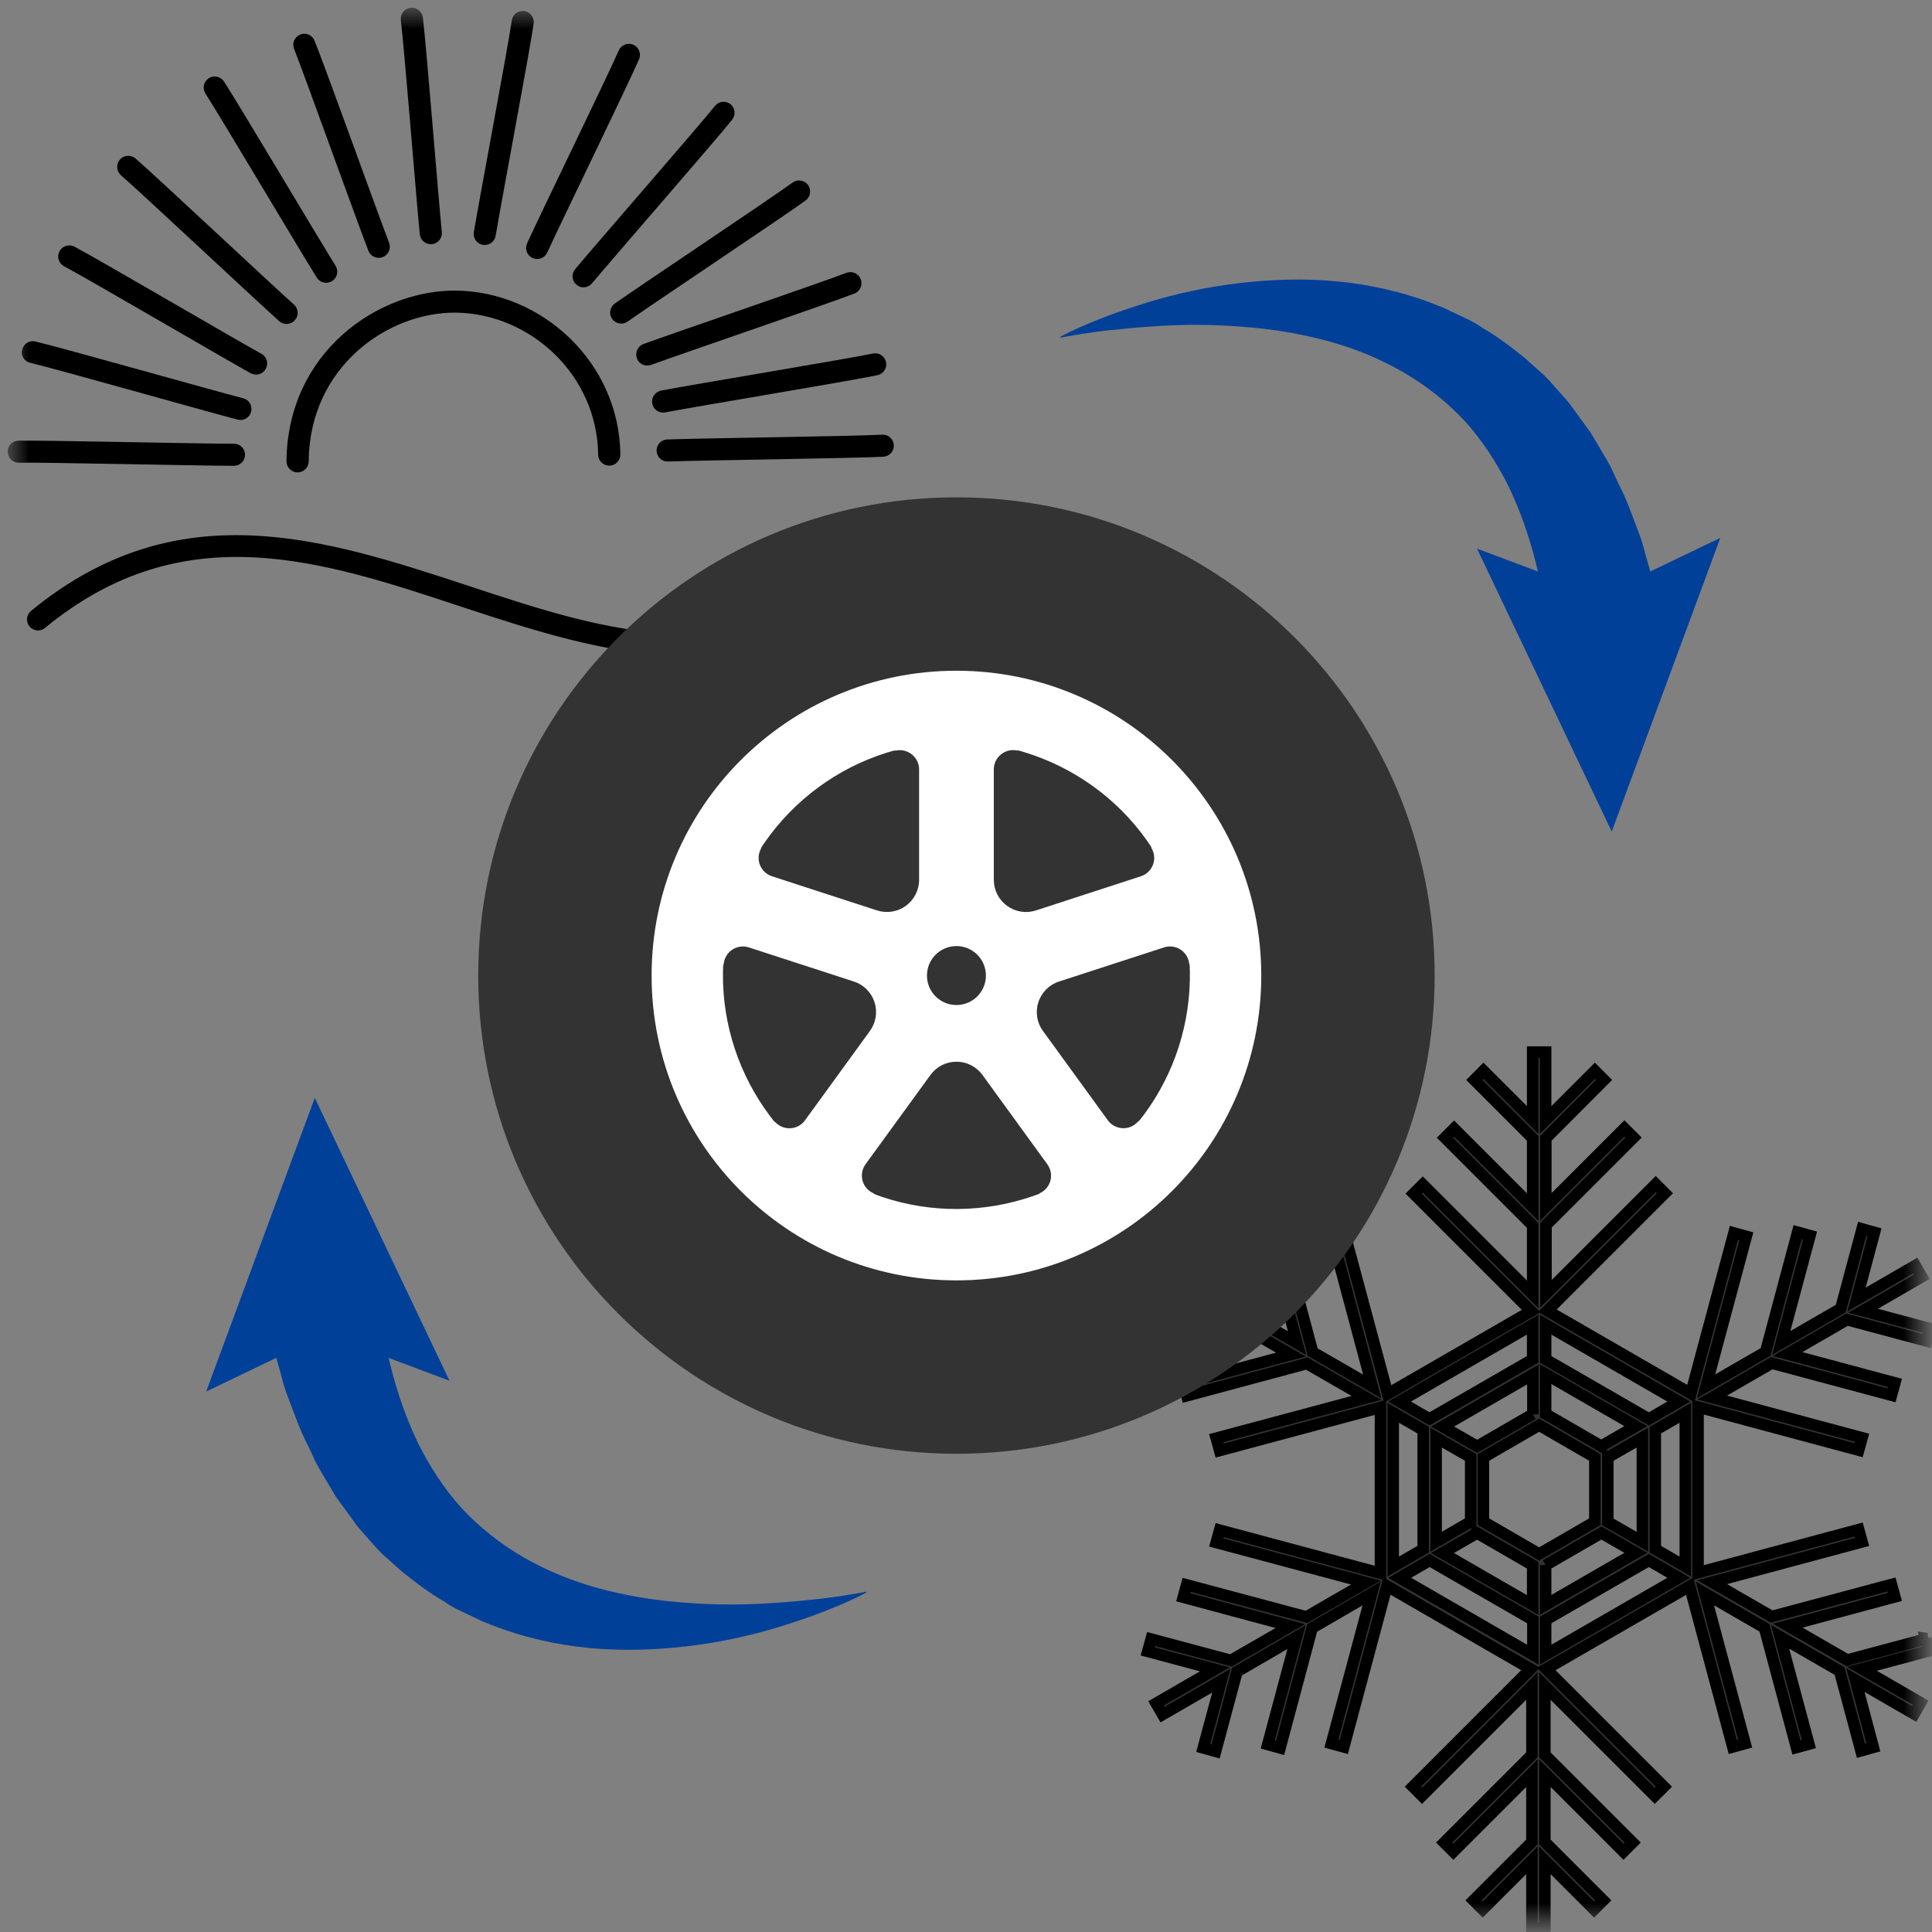 <svg width="101" height="101" viewBox="0 0 101 101" fill="none" xmlns="http://www.w3.org/2000/svg">
<rect x="0" y="0" width="101" height="101" fill="#808080" stroke="none"/>
<mask id="mask0_136_901" style="mask-type:alpha" maskUnits="userSpaceOnUse" x="0" y="0" width="101" height="101">
<rect x="0.5" y="0.5" width="100" height="100" fill="#D9D9D9"/>
</mask>
<g mask="url(#mask0_136_901)">
<mask id="path-2-outside-1_136_901" maskUnits="userSpaceOnUse" x="59" y="54" width="43" height="48" fill="black">
<rect fill="white" x="59" y="54" width="43" height="48"/>
<path d="M100.737 85.664L96.568 86.781L93.457 84.986L99.061 83.48L98.882 82.832L92.619 84.507L89.508 82.712L97.346 80.608L97.167 79.96L88.77 82.214V73.558L97.167 75.812L97.346 75.163L89.508 73.059L92.619 71.264L98.882 72.94L99.061 72.292L93.447 70.786L96.558 68.991L100.727 70.108L100.906 69.46L97.396 68.522L100.467 66.747L100.128 66.159L97.057 67.934L97.994 64.424L97.346 64.244L96.229 68.412L93.118 70.207L94.624 64.593L93.975 64.414L92.3 70.676L89.189 72.471L91.293 64.633L90.645 64.454L88.391 72.85L80.892 68.522L87.035 62.379L86.556 61.901L80.822 67.635V64.045L85.399 59.468L84.921 58.989L80.812 63.097V59.507L83.854 56.456L83.375 55.977L80.802 58.55V55H80.124V58.55L77.551 55.977L77.073 56.456L80.124 59.507V63.107L76.016 58.999L75.537 59.477L80.124 64.065V67.665L74.38 61.921L73.901 62.399L80.044 68.542L72.545 72.87L70.291 64.474L69.643 64.653L71.737 72.481L68.626 70.686L66.951 64.434L66.302 64.613L67.808 70.217L64.697 68.422L63.58 64.264L62.932 64.444L63.869 67.954L60.798 66.179L60.459 66.767L63.54 68.542L60.02 69.489L60.199 70.138L64.368 69.021L67.489 70.816L61.865 72.322L62.044 72.97L68.317 71.284L71.438 73.079L63.58 75.183L63.76 75.832L72.166 73.578V82.244L63.76 79.99L63.58 80.638L71.408 82.732L68.297 84.527L62.034 82.852L61.855 83.5L67.459 85.006L64.348 86.801L60.179 85.684L60 86.332L63.51 87.27L60.439 89.045L60.778 89.633L63.849 87.858L62.902 91.378L63.55 91.558L64.667 87.389L67.778 85.584L66.273 91.199L66.921 91.378L68.596 85.106L71.707 83.301L69.603 91.149L70.251 91.328L72.505 82.912L80.014 87.25L73.862 93.403L74.34 93.881L80.084 88.137V91.737L75.497 96.324L75.976 96.803L80.084 92.695V96.294L77.033 99.346L77.511 99.825L80.084 97.252V100.802H80.762V97.252L83.335 99.825L83.814 99.346L80.762 96.294V92.695L84.871 96.803L85.35 96.324L80.762 91.737V88.137L86.506 93.881L86.985 93.403L80.832 87.25L88.331 82.922L90.585 91.328L91.233 91.149L89.129 83.301L92.24 85.096L93.916 91.358L94.564 91.179L93.058 85.564L96.169 87.359L97.286 91.528L97.934 91.348L96.997 87.828L100.069 89.603L100.408 89.015L97.336 87.24L100.846 86.302L100.667 85.654L100.737 85.664ZM86.536 80.987V74.765L88.102 73.857V81.895L86.536 80.987ZM83.714 75.602L80.802 73.917V71.833L85.519 74.555L83.714 75.592V75.602ZM80.463 81.237L77.551 79.551V76.191L80.463 74.505L83.375 76.191V79.551L80.463 81.237ZM80.134 73.927L77.222 75.612L75.417 74.575L80.134 71.853V73.937V73.927ZM76.883 76.191V79.551L75.078 80.598V75.154L76.883 76.191ZM77.212 80.14L80.124 81.825V83.909L75.407 81.187L77.212 80.15V80.14ZM80.802 81.825L83.714 80.14L85.519 81.177L80.802 83.899V81.815V81.825ZM84.053 79.551V76.191L85.858 75.154V80.598L84.053 79.561V79.551ZM86.197 74.176L80.802 71.065V69.25L87.763 73.269L86.197 74.176ZM80.124 71.065L74.729 74.176L73.163 73.269L80.124 69.25V71.055V71.065ZM74.4 74.765V80.987L72.834 81.895V73.857L74.4 74.765ZM74.739 81.576L80.134 84.687V86.502L73.173 82.483L74.739 81.576ZM80.802 84.687L86.197 81.576L87.763 82.483L80.802 86.502V84.687Z"/>
</mask>
<path d="M100.737 85.664L96.568 86.781L93.457 84.986L99.061 83.48L98.882 82.832L92.619 84.507L89.508 82.712L97.346 80.608L97.167 79.96L88.77 82.214V73.558L97.167 75.812L97.346 75.163L89.508 73.059L92.619 71.264L98.882 72.94L99.061 72.292L93.447 70.786L96.558 68.991L100.727 70.108L100.906 69.46L97.396 68.522L100.467 66.747L100.128 66.159L97.057 67.934L97.994 64.424L97.346 64.244L96.229 68.412L93.118 70.207L94.624 64.593L93.975 64.414L92.3 70.676L89.189 72.471L91.293 64.633L90.645 64.454L88.391 72.85L80.892 68.522L87.035 62.379L86.556 61.901L80.822 67.635V64.045L85.399 59.468L84.921 58.989L80.812 63.097V59.507L83.854 56.456L83.375 55.977L80.802 58.55V55H80.124V58.55L77.551 55.977L77.073 56.456L80.124 59.507V63.107L76.016 58.999L75.537 59.477L80.124 64.065V67.665L74.38 61.921L73.901 62.399L80.044 68.542L72.545 72.87L70.291 64.474L69.643 64.653L71.737 72.481L68.626 70.686L66.951 64.434L66.302 64.613L67.808 70.217L64.697 68.422L63.58 64.264L62.932 64.444L63.869 67.954L60.798 66.179L60.459 66.767L63.54 68.542L60.02 69.489L60.199 70.138L64.368 69.021L67.489 70.816L61.865 72.322L62.044 72.97L68.317 71.284L71.438 73.079L63.58 75.183L63.76 75.832L72.166 73.578V82.244L63.76 79.99L63.58 80.638L71.408 82.732L68.297 84.527L62.034 82.852L61.855 83.5L67.459 85.006L64.348 86.801L60.179 85.684L60 86.332L63.51 87.27L60.439 89.045L60.778 89.633L63.849 87.858L62.902 91.378L63.55 91.558L64.667 87.389L67.778 85.584L66.273 91.199L66.921 91.378L68.596 85.106L71.707 83.301L69.603 91.149L70.251 91.328L72.505 82.912L80.014 87.25L73.862 93.403L74.34 93.881L80.084 88.137V91.737L75.497 96.324L75.976 96.803L80.084 92.695V96.294L77.033 99.346L77.511 99.825L80.084 97.252V100.802H80.762V97.252L83.335 99.825L83.814 99.346L80.762 96.294V92.695L84.871 96.803L85.35 96.324L80.762 91.737V88.137L86.506 93.881L86.985 93.403L80.832 87.25L88.331 82.922L90.585 91.328L91.233 91.149L89.129 83.301L92.24 85.096L93.916 91.358L94.564 91.179L93.058 85.564L96.169 87.359L97.286 91.528L97.934 91.348L96.997 87.828L100.069 89.603L100.408 89.015L97.336 87.24L100.846 86.302L100.667 85.654L100.737 85.664ZM86.536 80.987V74.765L88.102 73.857V81.895L86.536 80.987ZM83.714 75.602L80.802 73.917V71.833L85.519 74.555L83.714 75.592V75.602ZM80.463 81.237L77.551 79.551V76.191L80.463 74.505L83.375 76.191V79.551L80.463 81.237ZM80.134 73.927L77.222 75.612L75.417 74.575L80.134 71.853V73.937V73.927ZM76.883 76.191V79.551L75.078 80.598V75.154L76.883 76.191ZM77.212 80.14L80.124 81.825V83.909L75.407 81.187L77.212 80.15V80.14ZM80.802 81.825L83.714 80.14L85.519 81.177L80.802 83.899V81.815V81.825ZM84.053 79.551V76.191L85.858 75.154V80.598L84.053 79.561V79.551ZM86.197 74.176L80.802 71.065V69.25L87.763 73.269L86.197 74.176ZM80.124 71.065L74.729 74.176L73.163 73.269L80.124 69.25V71.055V71.065ZM74.4 74.765V80.987L72.834 81.895V73.857L74.4 74.765ZM74.739 81.576L80.134 84.687V86.502L73.173 82.483L74.739 81.576ZM80.802 84.687L86.197 81.576L87.763 82.483L80.802 86.502V84.687Z" fill="#333333"/>
<path d="M100.737 85.664L96.568 86.781L93.457 84.986L99.061 83.48L98.882 82.832L92.619 84.507L89.508 82.712L97.346 80.608L97.167 79.96L88.77 82.214V73.558L97.167 75.812L97.346 75.163L89.508 73.059L92.619 71.264L98.882 72.94L99.061 72.292L93.447 70.786L96.558 68.991L100.727 70.108L100.906 69.46L97.396 68.522L100.467 66.747L100.128 66.159L97.057 67.934L97.994 64.424L97.346 64.244L96.229 68.412L93.118 70.207L94.624 64.593L93.975 64.414L92.3 70.676L89.189 72.471L91.293 64.633L90.645 64.454L88.391 72.85L80.892 68.522L87.035 62.379L86.556 61.901L80.822 67.635V64.045L85.399 59.468L84.921 58.989L80.812 63.097V59.507L83.854 56.456L83.375 55.977L80.802 58.55V55H80.124V58.55L77.551 55.977L77.073 56.456L80.124 59.507V63.107L76.016 58.999L75.537 59.477L80.124 64.065V67.665L74.38 61.921L73.901 62.399L80.044 68.542L72.545 72.87L70.291 64.474L69.643 64.653L71.737 72.481L68.626 70.686L66.951 64.434L66.302 64.613L67.808 70.217L64.697 68.422L63.58 64.264L62.932 64.444L63.869 67.954L60.798 66.179L60.459 66.767L63.54 68.542L60.02 69.489L60.199 70.138L64.368 69.021L67.489 70.816L61.865 72.322L62.044 72.97L68.317 71.284L71.438 73.079L63.58 75.183L63.76 75.832L72.166 73.578V82.244L63.76 79.99L63.58 80.638L71.408 82.732L68.297 84.527L62.034 82.852L61.855 83.5L67.459 85.006L64.348 86.801L60.179 85.684L60 86.332L63.51 87.27L60.439 89.045L60.778 89.633L63.849 87.858L62.902 91.378L63.55 91.558L64.667 87.389L67.778 85.584L66.273 91.199L66.921 91.378L68.596 85.106L71.707 83.301L69.603 91.149L70.251 91.328L72.505 82.912L80.014 87.25L73.862 93.403L74.34 93.881L80.084 88.137V91.737L75.497 96.324L75.976 96.803L80.084 92.695V96.294L77.033 99.346L77.511 99.825L80.084 97.252V100.802H80.762V97.252L83.335 99.825L83.814 99.346L80.762 96.294V92.695L84.871 96.803L85.35 96.324L80.762 91.737V88.137L86.506 93.881L86.985 93.403L80.832 87.25L88.331 82.922L90.585 91.328L91.233 91.149L89.129 83.301L92.24 85.096L93.916 91.358L94.564 91.179L93.058 85.564L96.169 87.359L97.286 91.528L97.934 91.348L96.997 87.828L100.069 89.603L100.408 89.015L97.336 87.24L100.846 86.302L100.667 85.654L100.737 85.664ZM86.536 80.987V74.765L88.102 73.857V81.895L86.536 80.987ZM83.714 75.602L80.802 73.917V71.833L85.519 74.555L83.714 75.592V75.602ZM80.463 81.237L77.551 79.551V76.191L80.463 74.505L83.375 76.191V79.551L80.463 81.237ZM80.134 73.927L77.222 75.612L75.417 74.575L80.134 71.853V73.937V73.927ZM76.883 76.191V79.551L75.078 80.598V75.154L76.883 76.191ZM77.212 80.14L80.124 81.825V83.909L75.407 81.187L77.212 80.15V80.14ZM80.802 81.825L83.714 80.14L85.519 81.177L80.802 83.899V81.815V81.825ZM84.053 79.551V76.191L85.858 75.154V80.598L84.053 79.561V79.551ZM86.197 74.176L80.802 71.065V69.25L87.763 73.269L86.197 74.176ZM80.124 71.065L74.729 74.176L73.163 73.269L80.124 69.25V71.055V71.065ZM74.4 74.765V80.987L72.834 81.895V73.857L74.4 74.765ZM74.739 81.576L80.134 84.687V86.502L73.173 82.483L74.739 81.576ZM80.802 84.687L86.197 81.576L87.763 82.483L80.802 86.502V84.687Z" stroke="black" stroke-width="0.6" mask="url(#path-2-outside-1_136_901)"/>
<path fill-rule="evenodd" clip-rule="evenodd" d="M46.513 29.151C46.335 28.957 46.028 28.941 45.835 29.126C38.927 35.502 31.785 33.137 24.538 30.748C16.976 28.255 9.318 25.737 1.684 32.016C1.482 32.185 1.45 32.484 1.619 32.685C1.789 32.887 2.087 32.919 2.289 32.75C9.616 26.713 16.984 29.256 24.239 31.652C31.809 34.146 39.266 36.486 46.48 29.828C46.682 29.651 46.69 29.344 46.513 29.151Z" fill="black" stroke="black" stroke-width="0.2"/>
<path fill-rule="evenodd" clip-rule="evenodd" d="M15.077 24.113C15.077 24.379 15.287 24.589 15.553 24.597C15.82 24.597 16.029 24.387 16.038 24.121C16.078 19.11 20.234 16.212 23.825 16.244C27.763 16.285 31.322 19.537 31.37 23.766C31.37 24.032 31.588 24.242 31.855 24.242C32.121 24.242 32.331 24.024 32.331 23.758C32.274 18.997 28.272 15.341 23.841 15.292C19.806 15.252 15.126 18.488 15.077 24.113Z" fill="black" stroke="black" stroke-width="0.2"/>
<path fill-rule="evenodd" clip-rule="evenodd" d="M12.71 23.774C12.71 23.508 12.492 23.298 12.234 23.298C10.467 23.298 2.405 23.113 0.968 23.137C0.702 23.145 0.492 23.363 0.5 23.621C0.508 23.887 0.726 24.097 0.984 24.089C2.421 24.065 10.467 24.251 12.226 24.251C12.492 24.251 12.71 24.041 12.71 23.774Z" fill="black" stroke="black" stroke-width="0.2"/>
<path fill-rule="evenodd" clip-rule="evenodd" d="M1.606 18.87C3.002 19.201 10.741 21.396 12.452 21.84C12.71 21.904 12.968 21.751 13.033 21.501C13.097 21.242 12.944 20.984 12.694 20.92C10.983 20.476 3.228 18.281 1.832 17.95C1.573 17.885 1.315 18.047 1.259 18.305C1.186 18.555 1.347 18.813 1.606 18.87Z" fill="black" stroke="black" stroke-width="0.2"/>
<path fill-rule="evenodd" clip-rule="evenodd" d="M3.394 13.83C4.661 14.5 11.609 18.567 13.151 19.423C13.385 19.552 13.675 19.471 13.804 19.237C13.934 19.003 13.853 18.712 13.619 18.583C12.069 17.728 5.113 13.652 3.846 12.983C3.612 12.862 3.321 12.95 3.2 13.184C3.071 13.418 3.168 13.709 3.394 13.83Z" fill="black" stroke="black" stroke-width="0.2"/>
<path fill-rule="evenodd" clip-rule="evenodd" d="M14.662 16.714C14.855 16.892 15.162 16.875 15.34 16.674C15.517 16.48 15.501 16.173 15.299 15.996C13.984 14.817 8.101 9.297 7.02 8.361C6.818 8.192 6.519 8.208 6.342 8.41C6.172 8.611 6.188 8.91 6.39 9.088C7.48 10.032 13.346 15.536 14.662 16.714Z" fill="black" stroke="black" stroke-width="0.2"/>
<path fill-rule="evenodd" clip-rule="evenodd" d="M16.645 14.458C16.782 14.684 17.08 14.749 17.306 14.611C17.532 14.474 17.597 14.176 17.46 13.95C16.523 12.449 12.408 5.516 11.625 4.314C11.48 4.096 11.181 4.031 10.963 4.177C10.745 4.322 10.681 4.62 10.826 4.838C11.601 6.041 15.708 12.957 16.645 14.458Z" fill="black" stroke="black" stroke-width="0.2"/>
<path fill-rule="evenodd" clip-rule="evenodd" d="M19.351 13.072C19.448 13.322 19.723 13.443 19.973 13.346C20.223 13.249 20.344 12.975 20.247 12.725C19.61 11.07 16.89 3.484 16.349 2.16C16.252 1.918 15.97 1.797 15.728 1.902C15.486 1.999 15.365 2.282 15.47 2.524C15.994 3.847 18.714 11.425 19.351 13.072Z" fill="black" stroke="black" stroke-width="0.2"/>
<path fill-rule="evenodd" clip-rule="evenodd" d="M22.046 12.238C22.07 12.496 22.304 12.69 22.57 12.665C22.829 12.641 23.022 12.407 22.998 12.141C22.821 10.382 22.183 2.344 22.006 0.923C21.973 0.665 21.731 0.471 21.473 0.504C21.215 0.536 21.021 0.778 21.053 1.036C21.231 2.457 21.868 10.478 22.046 12.238Z" fill="black" stroke="black" stroke-width="0.2"/>
<path fill-rule="evenodd" clip-rule="evenodd" d="M25.265 12.702C25.523 12.742 25.773 12.565 25.813 12.307C26.104 10.563 27.597 2.638 27.799 1.218C27.839 0.96 27.653 0.718 27.395 0.677C27.137 0.637 26.895 0.823 26.854 1.081C26.653 2.501 25.16 10.41 24.869 12.153C24.829 12.412 24.998 12.662 25.265 12.702Z" fill="black" stroke="black" stroke-width="0.2"/>
<path fill-rule="evenodd" clip-rule="evenodd" d="M27.885 13.397C28.127 13.51 28.41 13.397 28.515 13.163C29.249 11.565 32.751 4.367 33.316 3.059C33.421 2.817 33.308 2.535 33.066 2.43C32.824 2.325 32.542 2.438 32.437 2.68C31.872 3.987 28.369 11.17 27.643 12.768C27.538 13.01 27.643 13.292 27.885 13.397Z" fill="black" stroke="black" stroke-width="0.2"/>
<path fill-rule="evenodd" clip-rule="evenodd" d="M30.203 14.812C30.404 14.981 30.703 14.949 30.872 14.747C32.002 13.391 37.304 7.314 38.2 6.192C38.361 5.983 38.329 5.684 38.127 5.523C37.918 5.361 37.619 5.394 37.458 5.595C36.562 6.717 31.276 12.778 30.146 14.134C29.969 14.343 30.001 14.642 30.203 14.812Z" fill="black" stroke="black" stroke-width="0.2"/>
<path fill-rule="evenodd" clip-rule="evenodd" d="M32.083 16.613C32.236 16.831 32.535 16.879 32.745 16.734C34.189 15.717 40.896 11.246 42.058 10.399C42.267 10.245 42.316 9.947 42.163 9.729C42.009 9.519 41.711 9.471 41.493 9.624C40.339 10.471 33.641 14.934 32.196 15.951C31.986 16.104 31.93 16.403 32.083 16.613Z" fill="black" stroke="black" stroke-width="0.2"/>
<path fill-rule="evenodd" clip-rule="evenodd" d="M33.389 18.699C33.478 18.949 33.752 19.07 34.003 18.982C35.665 18.376 43.291 15.77 44.631 15.253C44.873 15.156 45.002 14.882 44.905 14.632C44.808 14.39 44.534 14.261 44.284 14.357C42.944 14.874 35.334 17.473 33.672 18.078C33.422 18.175 33.301 18.449 33.389 18.699Z" fill="black" stroke="black" stroke-width="0.2"/>
<path fill-rule="evenodd" clip-rule="evenodd" d="M34.196 21.082C34.244 21.34 34.494 21.51 34.753 21.461C36.488 21.13 44.445 19.815 45.849 19.516C46.107 19.46 46.277 19.21 46.22 18.951C46.164 18.693 45.913 18.524 45.655 18.58C44.251 18.871 36.31 20.186 34.575 20.517C34.317 20.574 34.147 20.824 34.196 21.082Z" fill="black" stroke="black" stroke-width="0.2"/>
<path fill-rule="evenodd" clip-rule="evenodd" d="M34.884 23.074C34.618 23.082 34.416 23.308 34.424 23.567C34.432 23.833 34.658 24.035 34.916 24.027C36.684 23.962 44.746 23.857 46.174 23.776C46.44 23.76 46.642 23.534 46.626 23.276C46.61 23.01 46.384 22.808 46.126 22.824C44.697 22.905 36.651 23.01 34.884 23.074Z" fill="black" stroke="black" stroke-width="0.2"/>
<path d="M55.444 17.6C56.144 17.219 56.916 16.903 57.672 16.605C58.428 16.307 59.204 16.059 59.98 15.812C61.55 15.332 63.162 14.989 64.833 14.796C66.505 14.603 68.183 14.547 69.925 14.711C71.633 14.876 73.37 15.264 75.053 15.928C75.263 16.02 75.472 16.077 75.667 16.187L76.284 16.48L76.9 16.773C77.094 16.882 77.289 16.992 77.486 17.136C78.282 17.59 79.016 18.152 79.734 18.731L80.761 19.654C81.088 19.979 81.382 20.341 81.692 20.685C81.838 20.848 82.002 21.028 82.132 21.21L82.54 21.772L82.948 22.333L83.151 22.614L83.321 22.896L84.02 24.077C84.133 24.277 84.247 24.477 84.326 24.678L84.617 25.298C85.038 26.099 85.323 26.941 85.643 27.782C85.82 28.202 85.929 28.625 86.037 29.048L86.397 30.316C86.615 31.162 86.781 32.028 86.946 32.86L81.019 33.693C80.724 30.758 80.076 27.961 78.877 25.452C78.261 24.215 77.513 23.054 76.6 22.039C75.671 21.043 74.595 20.174 73.373 19.467C72.151 18.761 70.799 18.199 69.354 17.813C67.909 17.427 66.403 17.182 64.87 17.076C63.319 16.953 61.758 16.951 60.185 17.07C59.398 17.113 58.597 17.207 57.812 17.284C57.01 17.378 56.211 17.507 55.429 17.652L55.444 17.6Z" fill="#014099"/>
<path d="M77.215 28.681L83.695 31.113L89.934 28.118L84.257 43.472L77.215 28.681Z" fill="#014099"/>
<path d="M45.271 83.263C44.571 83.644 43.799 83.96 43.042 84.258C42.286 84.556 41.51 84.803 40.734 85.051C39.164 85.53 37.553 85.874 35.882 86.067C34.21 86.26 32.532 86.316 30.79 86.152C29.082 85.986 27.345 85.599 25.662 84.935C25.451 84.843 25.242 84.786 25.048 84.676L24.431 84.383L23.815 84.09C23.62 83.981 23.426 83.871 23.229 83.727C22.433 83.272 21.699 82.711 20.981 82.132L19.953 81.209C19.627 80.883 19.333 80.522 19.023 80.178C18.877 80.014 18.713 79.834 18.583 79.653L18.175 79.091L17.767 78.53L17.563 78.249L17.394 77.966L16.695 76.785C16.582 76.586 16.468 76.386 16.388 76.184L16.098 75.565C15.677 74.764 15.391 73.921 15.072 73.081C14.895 72.661 14.786 72.238 14.678 71.815L14.318 70.547C14.1 69.701 13.934 68.835 13.769 68.003L19.695 67.169C19.991 70.105 20.639 72.901 21.838 75.411C22.453 76.648 23.202 77.808 24.115 78.823C25.044 79.82 26.12 80.689 27.342 81.395C28.564 82.102 29.916 82.664 31.361 83.05C32.806 83.435 34.312 83.68 35.844 83.787C37.395 83.909 38.957 83.911 40.529 83.792C41.316 83.75 42.118 83.656 42.903 83.579C43.704 83.484 44.504 83.356 45.285 83.211L45.271 83.263Z" fill="#014099"/>
<path d="M23.499 72.181L17.019 69.75L10.779 72.745L16.456 57.391L23.499 72.181Z" fill="#014099"/>
<ellipse cx="49.502" cy="50.501" rx="22.416" ry="22.416" fill="white"/>
<path d="M50 26C36.193 26 25 37.193 25 51C25 64.807 36.193 75.999 50 75.999C63.807 75.999 75 64.807 75 51C75 37.193 63.807 26 50 26ZM50 66.935C41.199 66.935 34.064 59.801 34.064 51C34.064 42.199 41.199 35.064 50 35.064C58.801 35.064 65.936 42.199 65.936 51C65.936 59.801 58.801 66.935 50 66.935Z" fill="#333333"/>
<path d="M50 52.54C50.852 52.54 51.541 51.851 51.541 51C51.541 50.148 50.852 49.458 50 49.458C49.148 49.458 48.459 50.148 48.459 51C48.459 51.851 49.148 52.54 50 52.54Z" fill="#333333"/>
<path d="M39.722 45.202C39.83 45.49 40.063 45.714 40.356 45.809L45.848 47.595C46.36 47.759 46.92 47.671 47.355 47.356C47.789 47.038 48.048 46.533 48.048 45.996V40.225C48.048 39.917 47.907 39.626 47.664 39.435C47.423 39.243 47.107 39.173 46.808 39.243C46.808 39.243 46.89 39.181 46.334 39.355C43.742 40.173 41.522 41.83 39.997 44.01C39.683 44.458 39.803 44.33 39.803 44.33C39.645 44.592 39.616 44.913 39.722 45.202Z" fill="#333333"/>
<path d="M45.717 52.39C45.55 51.878 45.149 51.476 44.638 51.312L39.148 49.528C38.856 49.433 38.536 49.478 38.279 49.647C38.023 49.818 37.859 50.097 37.832 50.404C37.832 50.404 37.799 50.307 37.794 50.888C37.769 53.606 38.66 56.228 40.261 58.354C40.59 58.791 40.505 58.636 40.505 58.636C40.707 58.868 41.003 58.996 41.309 58.983C41.617 58.971 41.902 58.819 42.082 58.569L45.478 53.895C45.793 53.461 45.882 52.9 45.717 52.39Z" fill="#333333"/>
<path d="M51.36 56.195C51.042 55.761 50.537 55.503 50 55.503C49.462 55.503 48.957 55.761 48.642 56.195L45.248 60.864C45.068 61.112 45.01 61.432 45.095 61.729C45.176 62.026 45.391 62.267 45.676 62.387C45.676 62.387 45.572 62.39 46.124 62.575C48.702 63.438 51.471 63.4 53.986 62.533C54.503 62.356 54.33 62.389 54.33 62.389C54.614 62.27 54.828 62.028 54.91 61.732C54.992 61.434 54.933 61.117 54.753 60.868L51.36 56.195Z" fill="#333333"/>
<path d="M52.648 47.357C53.083 47.672 53.642 47.76 54.153 47.596L59.642 45.809C59.935 45.715 60.168 45.491 60.276 45.203C60.384 44.914 60.352 44.592 60.192 44.328C60.192 44.328 60.277 44.386 59.939 43.914C58.362 41.699 56.099 40.101 53.555 39.323C53.032 39.164 53.191 39.239 53.191 39.239C52.891 39.169 52.577 39.24 52.337 39.432C52.095 39.622 51.954 39.913 51.954 40.22V45.996C51.954 46.534 52.213 47.039 52.648 47.357Z" fill="#333333"/>
<path d="M60.855 49.527L55.362 51.312C54.851 51.477 54.449 51.879 54.284 52.391C54.117 52.901 54.205 53.462 54.523 53.895L57.914 58.565C58.096 58.815 58.381 58.965 58.689 58.98C58.997 58.993 59.293 58.863 59.493 58.63C59.493 58.63 59.464 58.729 59.81 58.262C61.428 56.077 62.25 53.43 62.203 50.771C62.194 50.226 62.17 50.401 62.17 50.401C62.144 50.093 61.98 49.815 61.723 49.645C61.467 49.477 61.148 49.431 60.855 49.527Z" fill="#333333"/>
</g>
</svg>
